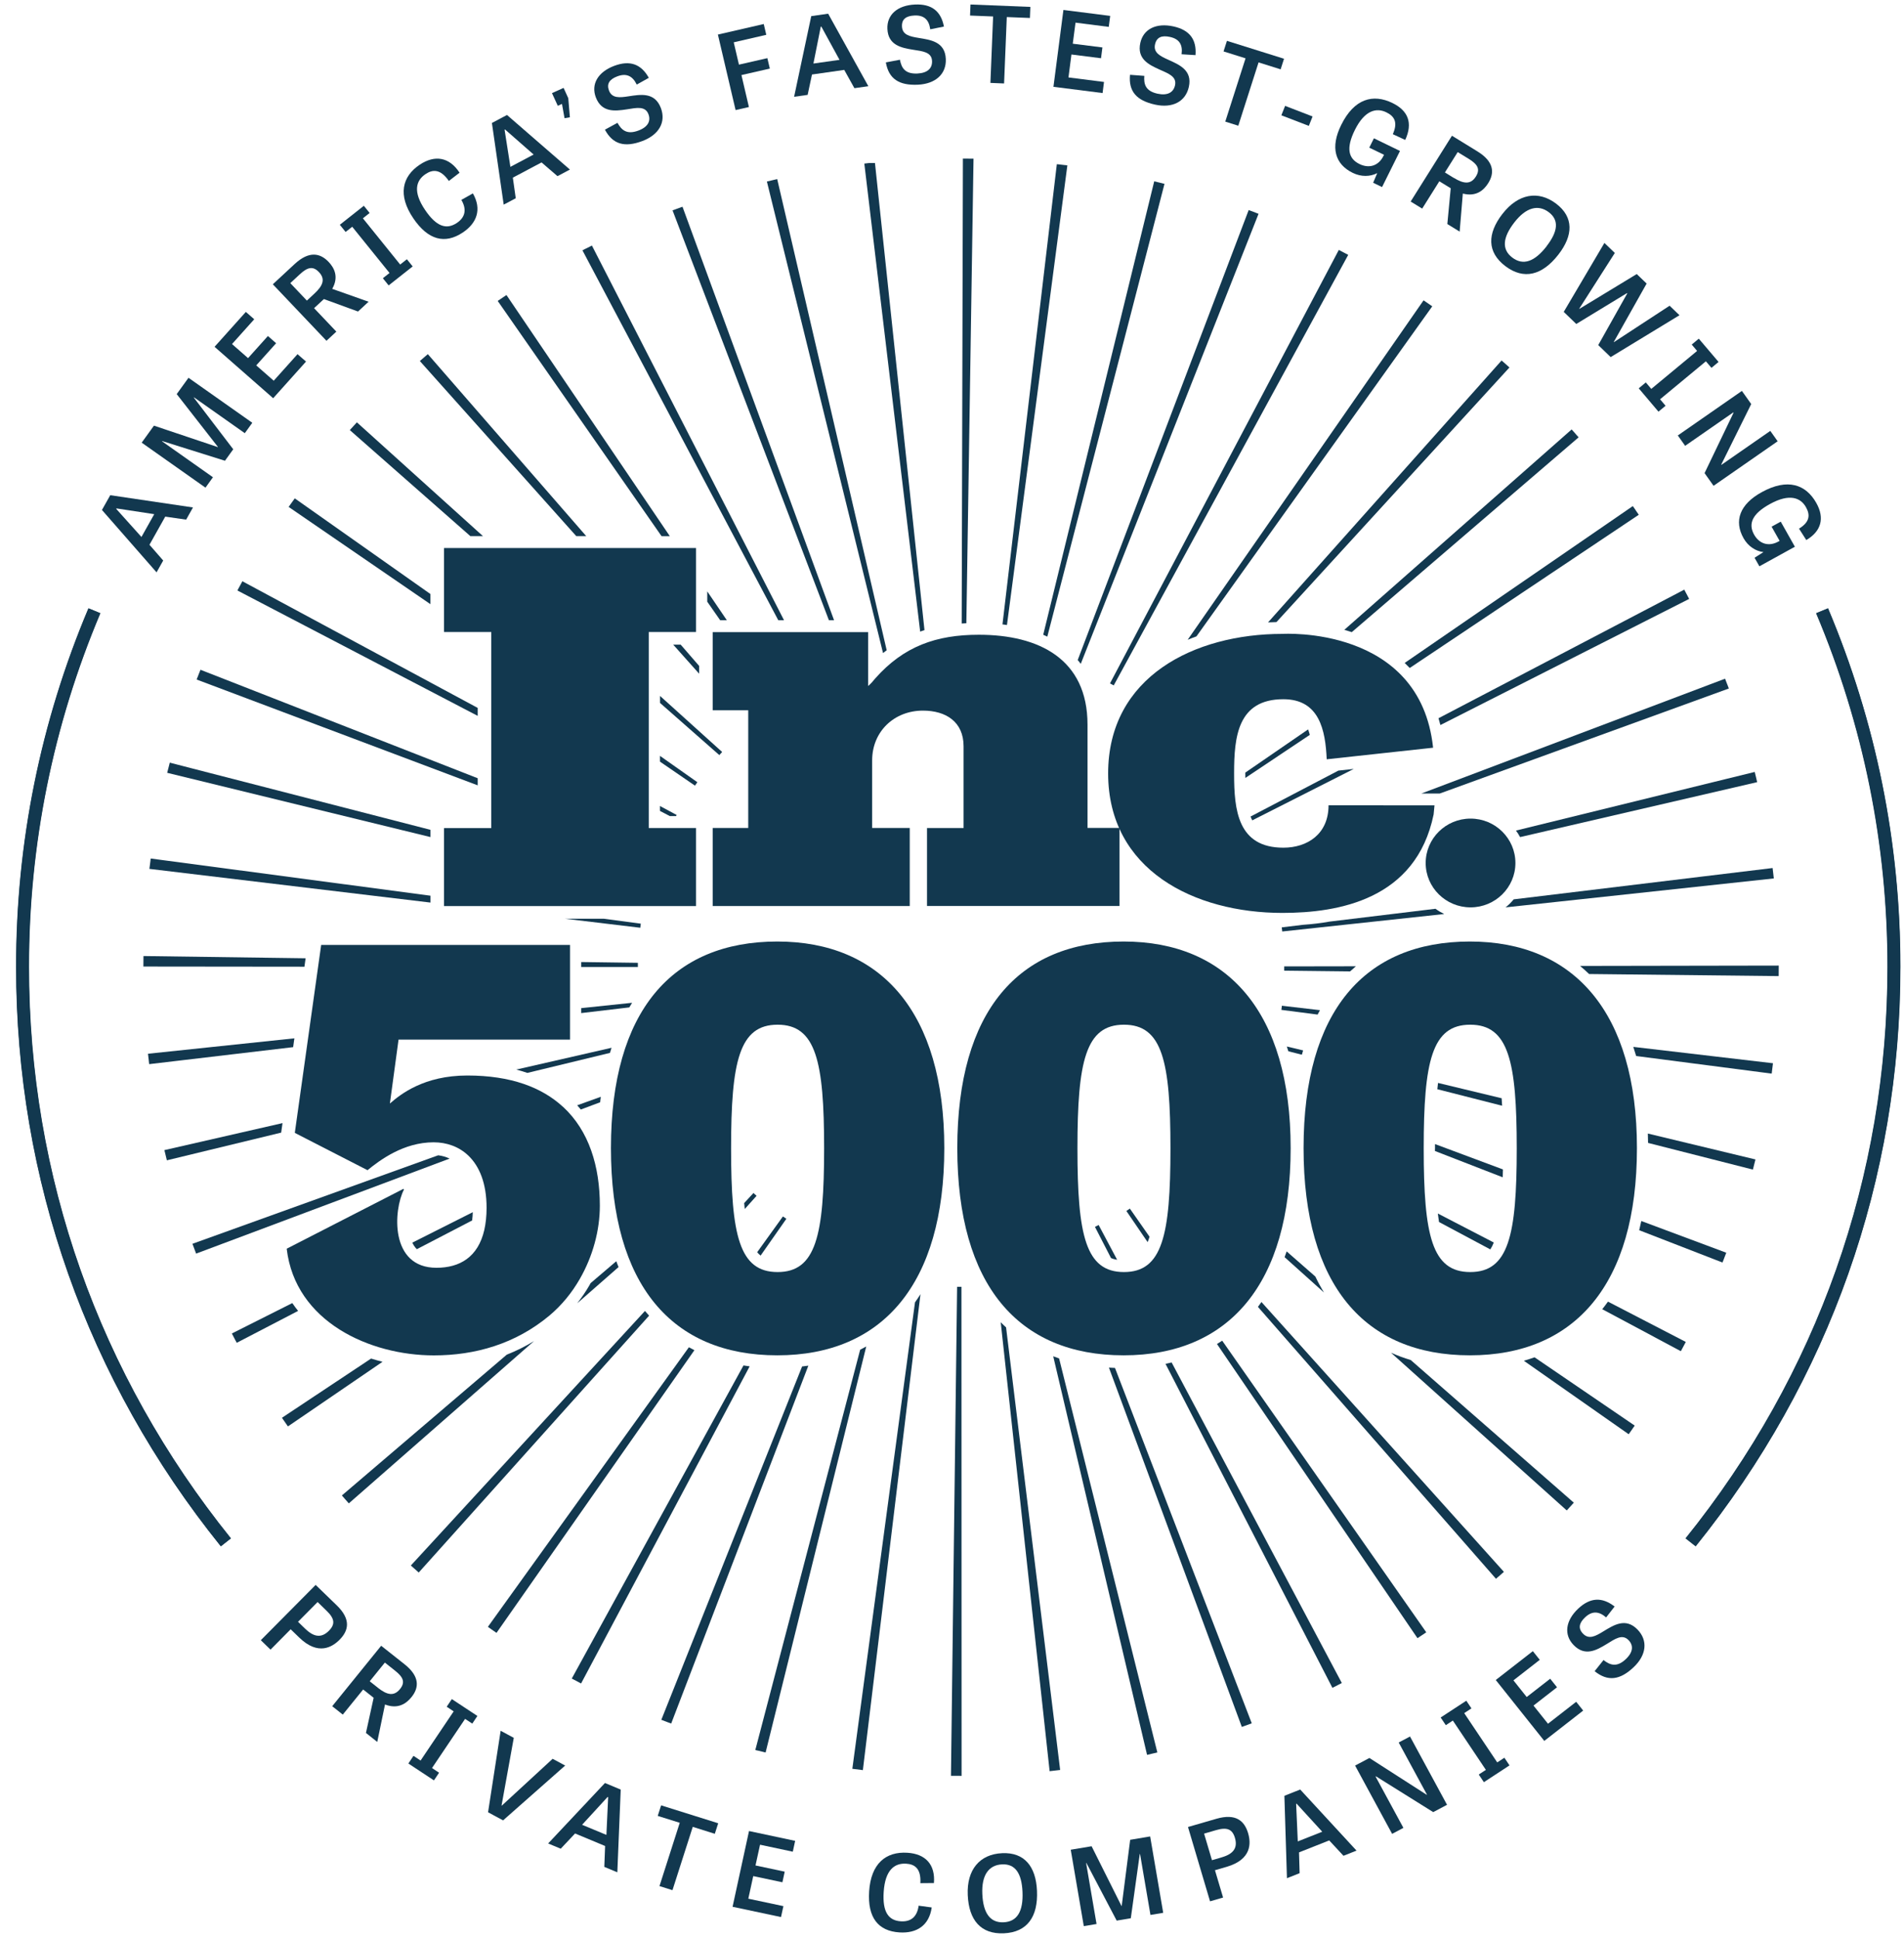 <svg width="110" height="112" viewBox="0 0 110 112" fill="none" xmlns="http://www.w3.org/2000/svg">
<g clip-path="url(#clip0_5874_1388)">
<path d="M6.367 28.598L11.149 29.306L10.754 30.01L9.547 29.836L8.635 31.461L9.429 32.371L9.045 33.054L5.89 29.451L6.37 28.598H6.367ZM6.729 29.361L6.714 29.388L8.172 31.011L8.911 29.694L6.729 29.361Z" fill="#12384F"/>
<path d="M12.99 26.607L9.372 25.472L9.362 25.487L12.303 27.562L11.871 28.163L8.186 25.564L8.894 24.582L12.582 25.82L12.59 25.81L10.209 22.76L10.89 21.818L14.576 24.416L14.143 25.017L11.207 22.947L11.197 22.962L13.475 25.946L12.995 26.612L12.99 26.607Z" fill="#12384F"/>
<path d="M15.95 19.825L14.804 21.102L15.814 21.987L17.189 20.454L17.68 20.881L15.782 22.998L12.396 20.029L14.203 18.013L14.688 18.438L13.404 19.87L14.331 20.682L15.478 19.405L15.953 19.822L15.95 19.825Z" fill="#12384F"/>
<path d="M18.713 17.273L18.663 17.318L18.145 17.797L19.432 19.152L18.861 19.681L15.762 16.418L17.021 15.25C17.858 14.475 18.499 14.614 18.985 15.126C19.306 15.464 19.59 15.986 19.193 16.682L21.295 17.425L20.684 17.991L18.713 17.271V17.273ZM18.17 16.95C18.668 16.488 18.804 16.11 18.424 15.712C18.075 15.345 17.755 15.437 17.315 15.847L16.772 16.351L17.73 17.36L18.17 16.95Z" fill="#12384F"/>
<path d="M23.122 15.275L23.507 14.972L23.841 15.387L22.453 16.483L22.119 16.068L22.504 15.765L20.349 13.096L19.967 13.396L19.633 12.981L21.02 11.885L21.355 12.3L20.965 12.608L23.12 15.278L23.122 15.275Z" fill="#12384F"/>
<path d="M26.654 11.544L27.32 11.169C27.845 12.084 27.556 12.884 26.732 13.431C25.703 14.114 24.733 13.868 23.878 12.608C22.968 11.266 23.23 10.19 24.253 9.509C25.133 8.925 25.965 9.077 26.551 9.974L25.932 10.451C25.434 9.73 24.979 9.792 24.59 10.051C24.032 10.421 23.838 11.065 24.562 12.131C25.208 13.083 25.786 13.279 26.392 12.877C26.877 12.553 26.978 12.099 26.654 11.544Z" fill="#12384F"/>
<path d="M29.291 6.641L32.926 9.793L32.207 10.173L31.287 9.38L29.628 10.26L29.797 11.45L29.1 11.818L28.419 7.101L29.289 6.641H29.291ZM29.178 7.476L29.151 7.491L29.487 9.636L30.83 8.925L29.176 7.476H29.178Z" fill="#12384F"/>
<path d="M31.891 5.377L32.56 5.076L32.831 5.67L32.924 6.774L32.615 6.826L32.467 6.001L32.225 6.11L31.889 5.377H31.891Z" fill="#12384F"/>
<path d="M36.785 4.882C36.539 4.375 36.18 4.216 35.667 4.408C35.217 4.577 35.033 4.835 35.184 5.233C35.36 5.687 35.803 5.64 36.305 5.563C36.997 5.459 37.821 5.302 38.178 6.232C38.49 7.047 38.075 7.782 37.112 8.145C36.092 8.528 35.405 8.342 34.948 7.489L35.674 7.094C35.913 7.526 36.225 7.787 36.881 7.541C37.442 7.333 37.61 6.982 37.462 6.595C37.276 6.11 36.778 6.224 36.207 6.316C35.533 6.418 34.764 6.51 34.425 5.628C34.128 4.852 34.558 4.149 35.491 3.801C36.396 3.463 37.042 3.702 37.484 4.495L36.783 4.887L36.785 4.882Z" fill="#12384F"/>
<path d="M44.476 3.96L42.835 4.335L43.267 6.181L42.498 6.358L41.475 1.996L44.124 1.387L44.27 2.011L42.39 2.444L42.691 3.733L44.333 3.358L44.474 3.957L44.476 3.96Z" fill="#12384F"/>
<path d="M47.844 0.789L50.167 4.979L49.362 5.093L48.774 4.037L46.911 4.303L46.66 5.479L45.878 5.59L46.868 0.931L47.844 0.791V0.789ZM47.449 1.534L47.419 1.539L46.994 3.669L48.502 3.456L47.452 1.537L47.449 1.534Z" fill="#12384F"/>
<path d="M53.742 1.688C53.666 1.132 53.375 0.868 52.827 0.896C52.347 0.918 52.09 1.107 52.11 1.532C52.133 2.019 52.57 2.108 53.073 2.19C53.765 2.305 54.597 2.407 54.642 3.401C54.682 4.27 54.056 4.842 53.028 4.892C51.937 4.941 51.346 4.554 51.178 3.604L51.992 3.45C52.083 3.935 52.296 4.278 52.998 4.246C53.596 4.218 53.865 3.937 53.847 3.522C53.822 3.005 53.315 2.961 52.744 2.871C52.073 2.762 51.311 2.613 51.268 1.671C51.23 0.843 51.859 0.307 52.857 0.262C53.825 0.217 54.363 0.645 54.534 1.534L53.744 1.693L53.742 1.688Z" fill="#12384F"/>
<path d="M57.375 0.951L56.043 0.898L56.068 0.26L59.527 0.399L59.502 1.038L58.165 0.985L58.009 4.82L57.219 4.788L57.375 0.953V0.951Z" fill="#12384F"/>
<path d="M63.612 3.364L61.9 3.147L61.729 4.472L63.782 4.733L63.7 5.374L60.861 5.014L61.437 0.575L64.139 0.918L64.056 1.552L62.136 1.308L61.977 2.524L63.69 2.74L63.609 3.364H63.612Z" fill="#12384F"/>
<path d="M68.263 3.134C68.339 2.575 68.128 2.249 67.59 2.133C67.12 2.031 66.823 2.145 66.73 2.562C66.624 3.04 67.022 3.238 67.487 3.447C68.123 3.736 68.899 4.049 68.683 5.02C68.492 5.873 67.735 6.263 66.73 6.042C65.664 5.808 65.194 5.281 65.284 4.32L66.111 4.382C66.071 4.871 66.187 5.259 66.873 5.411C67.456 5.537 67.793 5.336 67.884 4.931C67.997 4.424 67.517 4.252 66.989 4.016C66.368 3.738 65.674 3.398 65.88 2.475C66.061 1.665 66.81 1.312 67.786 1.524C68.731 1.73 69.138 2.282 69.068 3.184L68.263 3.134Z" fill="#12384F"/>
<path d="M71.957 3.368L70.688 2.97L70.884 2.359L74.182 3.393L73.986 4.004L72.711 3.604L71.54 7.26L70.788 7.024L71.96 3.368H71.957Z" fill="#12384F"/>
<path d="M74.028 6.659L74.245 6.115L75.831 6.726L75.615 7.27L74.028 6.659Z" fill="#12384F"/>
<path d="M79.376 7.987L80.882 8.718L79.846 10.803L79.331 10.555L79.567 9.998C79.153 10.212 78.64 10.219 78.157 9.986C77.121 9.484 76.845 8.507 77.488 7.21C78.24 5.694 79.323 5.405 80.442 5.947C81.347 6.387 81.639 7.093 81.184 8.082L80.467 7.749C80.774 7.061 80.558 6.71 80.088 6.484C79.522 6.211 78.846 6.357 78.275 7.505C77.752 8.562 77.898 9.163 78.547 9.476C79.072 9.732 79.638 9.605 79.932 8.994L79.96 8.939L79.107 8.527L79.374 7.99L79.376 7.987Z" fill="#12384F"/>
<path d="M83.816 10.874L83.758 10.839L83.155 10.469L82.164 12.047L81.498 11.639L83.884 7.839L85.349 8.739C86.322 9.335 86.352 9.984 85.978 10.58C85.731 10.973 85.294 11.381 84.512 11.179L84.329 13.376L83.617 12.939L83.813 10.871L83.816 10.874ZM83.992 10.272C84.573 10.63 84.975 10.66 85.266 10.195C85.535 9.765 85.362 9.487 84.849 9.171L84.216 8.784L83.477 9.959L83.989 10.275L83.992 10.272Z" fill="#12384F"/>
<path d="M86.805 12.349C87.705 11.189 88.871 10.98 89.904 11.763C90.922 12.536 90.9 13.587 90.033 14.703C89.1 15.903 88.034 16.177 86.966 15.367C85.91 14.564 85.912 13.498 86.805 12.347V12.349ZM89.351 14.218C90.007 13.371 90.083 12.715 89.482 12.258C88.866 11.79 88.16 11.977 87.489 12.844C86.82 13.706 86.742 14.4 87.368 14.874C87.999 15.354 88.657 15.116 89.354 14.221L89.351 14.218Z" fill="#12384F"/>
<path d="M92.333 19.933L94.012 16.945L93.995 16.928L91.066 18.71L90.342 18.012L92.692 14.03L93.293 14.609L91.234 17.832L91.242 17.84L94.56 15.827L95.131 16.376L93.23 19.754L93.238 19.761L96.458 17.656L97.029 18.205L93.054 20.623L92.335 19.93L92.333 19.933Z" fill="#12384F"/>
<path d="M95.908 23.06L96.225 23.433L95.815 23.774L94.674 22.427L95.084 22.086L95.4 22.459L98.047 20.267L97.736 19.899L98.145 19.559L99.287 20.903L98.877 21.244L98.555 20.866L95.908 23.058V23.06Z" fill="#12384F"/>
<path d="M98.478 27.323L100.152 23.836L100.137 23.817L97.356 25.747L96.932 25.149L100.635 22.576L101.173 23.334L99.441 26.831L99.451 26.846L102.276 24.885L102.701 25.484L98.998 28.056L98.478 27.323Z" fill="#12384F"/>
<path d="M102.879 30.126L103.696 31.575L101.645 32.705L101.366 32.211L101.881 31.885C101.419 31.828 100.991 31.545 100.73 31.082C100.169 30.086 100.503 29.127 101.781 28.423C103.274 27.601 104.33 27.973 104.935 29.049C105.431 29.929 105.212 30.687 104.355 31.189L103.935 30.531C104.566 30.143 104.586 29.735 104.335 29.288C104.028 28.744 103.387 28.483 102.256 29.107C101.217 29.678 100.991 30.257 101.343 30.881C101.63 31.388 102.165 31.602 102.761 31.266L102.814 31.236L102.351 30.416L102.879 30.126Z" fill="#12384F"/>
<path d="M15.626 95.266L15.068 94.724L18.236 91.531L19.455 92.711C20.292 93.522 20.141 94.17 19.619 94.697C19.209 95.11 18.389 95.641 17.286 94.57L16.793 94.093L15.629 95.269L15.626 95.266ZM17.643 94.071C18.148 94.56 18.585 94.6 19.003 94.178C19.375 93.802 19.337 93.477 18.869 93.025L18.349 92.52L17.218 93.661L17.64 94.071H17.643Z" fill="#12384F"/>
<path d="M21.587 98.049L21.534 98.007L20.981 97.57L19.804 99.021L19.193 98.536L22.021 95.045L23.369 96.111C24.264 96.819 24.214 97.468 23.771 98.014C23.477 98.377 22.994 98.728 22.243 98.437L21.795 100.599L21.142 100.08L21.587 98.049ZM21.833 97.473C22.368 97.895 22.763 97.975 23.11 97.545C23.429 97.15 23.291 96.851 22.818 96.479L22.235 96.016L21.36 97.097L21.833 97.47V97.473Z" fill="#12384F"/>
<path d="M24.957 102.106L25.367 102.377L25.07 102.82L23.592 101.845L23.888 101.403L24.298 101.674L26.211 98.833L25.807 98.567L26.103 98.125L27.581 99.099L27.285 99.541L26.87 99.268L24.957 102.109V102.106Z" fill="#12384F"/>
<path d="M31.93 101.575L32.652 101.963L29.065 105.129L28.197 104.662L28.924 99.955L29.683 100.362L28.977 104.269L28.992 104.276L31.928 101.573L31.93 101.575Z" fill="#12384F"/>
<path d="M35.861 103.351L35.665 108.128L34.913 107.815L34.959 106.609L33.224 105.886L32.395 106.766L31.668 106.463L34.951 102.971L35.861 103.351ZM35.132 103.789L35.105 103.776L33.629 105.384L35.034 105.968L35.135 103.786L35.132 103.789Z" fill="#12384F"/>
<path d="M39.269 105.268L37.999 104.871L38.195 104.262L41.493 105.296L41.297 105.904L40.023 105.504L38.851 109.16L38.1 108.924L39.271 105.268H39.269Z" fill="#12384F"/>
<path d="M45.204 108.705L43.517 108.347L43.233 109.652L45.26 110.082L45.121 110.713L42.323 110.119L43.273 105.745L45.938 106.312L45.803 106.938L43.91 106.535L43.648 107.733L45.335 108.091L45.202 108.705H45.204Z" fill="#12384F"/>
<path d="M53.069 110.056L53.828 110.158C53.682 111.199 52.961 111.662 51.97 111.6C50.734 111.523 50.115 110.745 50.213 109.231C50.316 107.618 51.186 106.922 52.418 106.999C53.476 107.064 54.042 107.685 53.956 108.749L53.172 108.756C53.222 107.887 52.823 107.661 52.355 107.631C51.684 107.588 51.136 107.984 51.053 109.266C50.98 110.409 51.319 110.914 52.046 110.958C52.629 110.996 52.989 110.692 53.072 110.056H53.069Z" fill="#12384F"/>
<path d="M55.91 109.442C55.845 107.98 56.599 107.081 57.899 107.024C59.181 106.966 59.847 107.787 59.91 109.193C59.978 110.704 59.339 111.591 57.997 111.651C56.667 111.711 55.975 110.893 55.91 109.444V109.442ZM59.073 109.253C59.025 108.187 58.655 107.635 57.896 107.67C57.119 107.705 56.702 108.296 56.752 109.385C56.8 110.468 57.192 111.05 57.979 111.015C58.773 110.98 59.123 110.379 59.073 109.253Z" fill="#12384F"/>
<path d="M64.515 110.92L62.765 107.59H62.748L63.351 111.114L62.614 111.236L61.86 106.825L63.065 106.623L64.792 110.073H64.804L65.294 106.251L66.448 106.057L67.202 110.468L66.466 110.59L65.865 107.076H65.847L65.33 110.781L64.515 110.918V110.92Z" fill="#12384F"/>
<path d="M70.66 109.586L69.908 109.804L68.634 105.512L70.273 105.038C71.397 104.712 71.894 105.157 72.106 105.865C72.271 106.422 72.339 107.386 70.854 107.816L70.192 108.008L70.662 109.586H70.66ZM70.587 107.262C71.268 107.066 71.515 106.708 71.346 106.139C71.198 105.637 70.889 105.51 70.263 105.691L69.564 105.895L70.019 107.429L70.587 107.264V107.262Z" fill="#12384F"/>
<path d="M75.116 103.347L78.371 106.876L77.617 107.174L76.793 106.287L75.048 106.978L75.083 108.178L74.351 108.469L74.203 103.71L75.118 103.347H75.116ZM74.909 104.165L74.882 104.175L74.977 106.344L76.39 105.785L74.909 104.165Z" fill="#12384F"/>
<path d="M82.798 104.65L79.495 102.587L79.472 102.6L81.079 105.562L80.427 105.908L78.288 101.964L79.115 101.526L82.421 103.649L82.439 103.641L80.807 100.632L81.461 100.286L83.6 104.23L82.801 104.653L82.798 104.65Z" fill="#12384F"/>
<path d="M86.501 101.78L86.913 101.512L87.209 101.954L85.729 102.923L85.432 102.481L85.844 102.213L83.936 99.365L83.529 99.631L83.232 99.188L84.713 98.219L85.01 98.661L84.592 98.935L86.501 101.783V101.78Z" fill="#12384F"/>
<path d="M89.952 97.444L88.595 98.5L89.432 99.548L91.061 98.281L91.466 98.788L89.218 100.54L86.415 97.023L88.557 95.356L88.957 95.858L87.436 97.043L88.202 98.005L89.56 96.949L89.952 97.441V97.444Z" fill="#12384F"/>
<path d="M92.793 93.41C92.365 93.037 91.973 93.03 91.576 93.403C91.229 93.731 91.159 94.041 91.458 94.35C91.8 94.702 92.187 94.486 92.622 94.22C93.22 93.857 93.914 93.395 94.608 94.113C95.216 94.745 95.123 95.582 94.379 96.285C93.59 97.031 92.886 97.123 92.127 96.514L92.64 95.87C93.029 96.176 93.419 96.298 93.927 95.818C94.359 95.411 94.377 95.023 94.088 94.722C93.726 94.347 93.313 94.645 92.821 94.948C92.24 95.301 91.569 95.684 90.91 95.001C90.332 94.402 90.45 93.589 91.171 92.908C91.87 92.247 92.562 92.22 93.281 92.779L92.79 93.41H92.793Z" fill="#12384F"/>
<path d="M97.966 89.303L97.378 88.84C105.008 79.359 109.042 67.947 109.042 55.832C109.042 48.766 107.655 41.897 104.92 35.416L105.614 35.13C108.386 41.703 109.794 48.669 109.794 55.832C109.794 68.116 105.704 79.69 97.966 89.303Z" fill="#12384F"/>
<path d="M12.755 89.303C5.017 79.69 0.927 68.116 0.927 55.832C0.927 48.667 2.332 41.701 5.107 35.13L5.801 35.416C3.066 41.897 1.678 48.766 1.678 55.832C1.678 67.947 5.711 79.362 13.343 88.84L12.755 89.303Z" fill="#12384F"/>
<path d="M97.96 89.295L97.392 88.848C105.024 79.367 109.059 67.947 109.059 55.832C109.059 48.764 107.671 41.895 104.936 35.411L105.605 35.135C108.377 41.706 109.783 48.669 109.783 55.832C109.783 68.114 105.695 79.685 97.96 89.295Z" fill="#12384F"/>
<path d="M12.766 89.296C5.028 79.685 0.94 68.114 0.94 55.832C0.94 48.67 2.346 41.706 5.119 35.135L5.787 35.411C3.052 41.895 1.664 48.767 1.664 55.832C1.664 67.95 5.699 79.367 13.332 88.848L12.763 89.296H12.766Z" fill="#12384F"/>
<path d="M81.894 94.606C81.952 94.566 82.01 94.529 82.068 94.489C82.068 94.489 82.068 94.489 82.07 94.489C82.078 94.484 82.083 94.481 82.09 94.477C82.098 94.472 82.108 94.467 82.115 94.459C82.198 94.404 82.279 94.347 82.362 94.293C82.374 94.285 82.387 94.275 82.4 94.268L70.609 77.425C70.511 77.493 70.411 77.555 70.308 77.617L81.892 94.608L81.894 94.606Z" fill="#12384F"/>
<path d="M86.782 63.856C86.775 63.707 86.765 63.563 86.755 63.426L83.079 62.541C83.064 62.658 83.052 62.777 83.039 62.904L86.782 63.858V63.856Z" fill="#12384F"/>
<path d="M86.428 91.175C86.446 91.16 86.466 91.143 86.484 91.128C86.484 91.128 86.489 91.123 86.491 91.121C86.496 91.116 86.504 91.111 86.509 91.106C86.514 91.101 86.519 91.098 86.522 91.093C86.526 91.091 86.529 91.086 86.534 91.083C86.539 91.078 86.547 91.073 86.552 91.068C86.552 91.068 86.557 91.066 86.559 91.064C86.567 91.056 86.574 91.051 86.582 91.044C86.582 91.044 86.582 91.044 86.584 91.041C86.642 90.991 86.7 90.942 86.755 90.892C86.76 90.887 86.765 90.885 86.77 90.88C86.773 90.877 86.775 90.875 86.778 90.872C86.785 90.865 86.793 90.86 86.8 90.852C86.828 90.827 86.856 90.802 86.886 90.778L72.878 75.193C72.811 75.287 72.743 75.382 72.675 75.474L86.428 91.178V91.175Z" fill="#12384F"/>
<path d="M90.517 87.231C90.652 87.082 90.791 86.93 90.924 86.781L81.504 78.545C81.107 78.426 80.727 78.284 80.36 78.12L90.517 87.231Z" fill="#12384F"/>
<path d="M76.978 97.475C76.978 97.475 76.983 97.472 76.986 97.47C76.993 97.465 77.001 97.462 77.011 97.457C77.011 97.457 77.012 97.457 77.013 97.457C77.114 97.405 77.215 97.355 77.315 97.303C77.32 97.303 77.325 97.298 77.328 97.296C77.333 97.293 77.338 97.291 77.343 97.288C77.403 97.258 77.461 97.226 77.521 97.196L67.689 78.684C67.571 78.711 67.453 78.739 67.335 78.763L76.978 97.475Z" fill="#12384F"/>
<path d="M81.441 38.579L94.677 29.729C94.677 29.729 94.662 29.709 94.657 29.699C94.612 29.632 94.564 29.565 94.519 29.498C94.519 29.498 94.516 29.493 94.514 29.491C94.509 29.486 94.506 29.478 94.501 29.471C94.496 29.463 94.491 29.456 94.486 29.448C94.486 29.448 94.486 29.448 94.484 29.443C94.433 29.371 94.383 29.299 94.333 29.227L81.152 38.286C81.25 38.378 81.348 38.475 81.441 38.574V38.579Z" fill="#12384F"/>
<path d="M41.721 43.428L38.131 40.19V40.595L41.557 43.607C41.613 43.548 41.665 43.488 41.721 43.428Z" fill="#12384F"/>
<path d="M82.902 66.345C82.902 66.39 82.902 66.43 82.902 66.472L86.817 67.991C86.822 67.844 86.824 67.692 86.829 67.536L82.905 66.072C82.905 66.164 82.905 66.251 82.905 66.345H82.902Z" fill="#12384F"/>
<path d="M94.094 82.829C94.164 82.729 94.234 82.63 94.305 82.53C94.305 82.53 94.305 82.53 94.305 82.528C94.31 82.52 94.315 82.513 94.32 82.505C94.32 82.503 94.325 82.498 94.328 82.495C94.332 82.488 94.338 82.481 94.343 82.473C94.343 82.473 94.345 82.468 94.348 82.466C94.378 82.421 94.41 82.376 94.443 82.331L88.656 78.387C88.453 78.46 88.246 78.524 88.035 78.584L94.094 82.829Z" fill="#12384F"/>
<path d="M101.27 67.546C101.32 67.35 101.37 67.156 101.418 66.96L95.201 65.464C95.209 65.643 95.211 65.824 95.214 66.005L101.27 67.546Z" fill="#12384F"/>
<path d="M55.295 74.315L54.94 102.555C55.144 102.557 55.35 102.56 55.554 102.557L55.546 74.315C55.463 74.315 55.38 74.315 55.297 74.315H55.295Z" fill="#12384F"/>
<path d="M41.607 35.82H41.992L40.86 34.153V34.749L41.607 35.82Z" fill="#12384F"/>
<path d="M102.355 62.003C102.36 61.973 102.362 61.943 102.367 61.913C102.39 61.744 102.41 61.573 102.43 61.404L94.36 60.459C94.418 60.631 94.474 60.807 94.526 60.986L102.355 62.003Z" fill="#12384F"/>
<path d="M24.868 51.728L8.706 49.581C8.701 49.61 8.699 49.643 8.694 49.672C8.694 49.677 8.694 49.68 8.694 49.685C8.694 49.69 8.694 49.692 8.694 49.697C8.671 49.859 8.651 50.018 8.631 50.179L24.871 52.125V51.725L24.868 51.728Z" fill="#12384F"/>
<path d="M38.204 99.32C38.32 99.365 38.435 99.409 38.553 99.454C38.559 99.454 38.561 99.457 38.566 99.459C38.569 99.459 38.571 99.459 38.576 99.462C38.644 99.487 38.709 99.511 38.777 99.536L46.701 78.869C46.581 78.887 46.46 78.902 46.339 78.916L38.207 99.32H38.204Z" fill="#12384F"/>
<path d="M99.511 72.916C99.534 72.861 99.554 72.806 99.577 72.752C99.577 72.752 99.582 72.737 99.587 72.727C99.587 72.719 99.592 72.714 99.594 72.707C99.594 72.704 99.594 72.7 99.597 72.697C99.637 72.595 99.675 72.493 99.715 72.391C99.72 72.376 99.725 72.362 99.733 72.347L94.823 70.515C94.785 70.694 94.745 70.87 94.702 71.047L99.514 72.913L99.511 72.916Z" fill="#12384F"/>
<path d="M75.213 60.912C75.235 60.827 75.26 60.745 75.285 60.663L74.343 60.437C74.373 60.529 74.406 60.621 74.433 60.713L75.213 60.912Z" fill="#12384F"/>
<path d="M71.745 99.732C71.805 99.71 71.866 99.69 71.923 99.668C71.933 99.663 71.944 99.66 71.956 99.655H71.961C71.971 99.653 71.981 99.648 71.989 99.645C71.991 99.645 71.994 99.645 71.996 99.643C72.104 99.603 72.21 99.563 72.318 99.523L64.417 79.001C64.299 78.998 64.183 78.991 64.067 78.983L71.745 99.735V99.732Z" fill="#12384F"/>
<path d="M97.108 78.034C97.206 77.857 97.301 77.678 97.394 77.499L92.897 75.171C92.791 75.32 92.68 75.466 92.567 75.608L97.108 78.034Z" fill="#12384F"/>
<path d="M16.289 81.876C16.317 81.919 16.344 81.958 16.372 82.001C16.372 82.001 16.375 82.006 16.377 82.008C16.382 82.013 16.385 82.02 16.39 82.025C16.47 82.142 16.553 82.262 16.634 82.378L22.099 78.646C21.878 78.588 21.656 78.526 21.438 78.459L16.289 81.879V81.876Z" fill="#12384F"/>
<path d="M11.118 71.832C11.183 72.008 11.248 72.185 11.316 72.359C11.319 72.366 11.321 72.371 11.324 72.379C11.324 72.379 11.324 72.381 11.324 72.383C11.324 72.388 11.326 72.394 11.329 72.398L25.975 66.911C25.774 66.814 25.553 66.749 25.316 66.72L11.115 71.832H11.118Z" fill="#12384F"/>
<path d="M13.396 77.012C13.463 77.146 13.534 77.278 13.602 77.409C13.602 77.414 13.607 77.417 13.609 77.422C13.609 77.427 13.614 77.429 13.617 77.434C13.637 77.472 13.657 77.511 13.677 77.549L17.222 75.707C17.104 75.56 16.993 75.411 16.887 75.255L13.398 77.009L13.396 77.012Z" fill="#12384F"/>
<path d="M9.497 66.421C9.497 66.421 9.5 66.434 9.502 66.439C9.545 66.62 9.588 66.799 9.633 66.98C9.633 66.98 9.633 66.98 9.633 66.983C9.633 66.993 9.638 67.003 9.64 67.01L16.244 65.41L16.322 64.861L9.497 66.421Z" fill="#12384F"/>
<path d="M8.55 60.855C8.562 60.979 8.577 61.103 8.593 61.227C8.593 61.227 8.593 61.233 8.593 61.235C8.593 61.242 8.593 61.25 8.595 61.257C8.595 61.265 8.595 61.272 8.598 61.28C8.598 61.28 8.598 61.282 8.598 61.285C8.605 61.342 8.61 61.399 8.618 61.456L16.936 60.474L17.007 59.965L8.55 60.855Z" fill="#12384F"/>
<path d="M19.753 86.365C19.781 86.397 19.809 86.429 19.837 86.462C19.839 86.464 19.841 86.467 19.844 86.472C19.849 86.477 19.854 86.484 19.859 86.487C19.864 86.491 19.869 86.496 19.872 86.501C19.874 86.504 19.877 86.509 19.879 86.511C19.884 86.519 19.889 86.524 19.897 86.531C19.899 86.534 19.902 86.539 19.904 86.541C19.909 86.546 19.912 86.551 19.917 86.556C19.922 86.561 19.924 86.566 19.93 86.571C19.93 86.573 19.934 86.576 19.937 86.578C20.01 86.66 20.083 86.742 20.153 86.822L30.852 77.45C30.352 77.756 29.829 78.017 29.281 78.231L19.751 86.365H19.753Z" fill="#12384F"/>
<path d="M28.185 93.95C28.215 93.97 28.242 93.99 28.273 94.012L28.28 94.017C28.283 94.017 28.288 94.022 28.29 94.025C28.323 94.047 28.355 94.069 28.388 94.094C28.393 94.097 28.396 94.099 28.401 94.104C28.401 94.104 28.406 94.107 28.408 94.109C28.501 94.174 28.592 94.236 28.685 94.3L40.118 77.975C40.01 77.921 39.904 77.863 39.799 77.806L28.185 93.955V93.95Z" fill="#12384F"/>
<path d="M33.03 96.937C33.209 97.034 33.39 97.128 33.571 97.223L43.31 78.909C43.189 78.894 43.071 78.874 42.953 78.857L33.033 96.939L33.03 96.937Z" fill="#12384F"/>
<path d="M23.737 90.41C23.782 90.449 23.825 90.489 23.87 90.529C23.938 90.588 24.006 90.648 24.071 90.708C24.111 90.743 24.152 90.78 24.192 90.815L37.501 75.981C37.42 75.891 37.34 75.802 37.262 75.71L23.734 90.412L23.737 90.41Z" fill="#12384F"/>
<path d="M43.638 101.066C43.673 101.076 43.711 101.083 43.746 101.093C43.746 101.093 43.748 101.093 43.751 101.093C43.758 101.093 43.766 101.098 43.773 101.098C43.781 101.098 43.788 101.1 43.796 101.103C43.796 101.103 43.799 101.103 43.801 101.103C43.942 101.138 44.088 101.175 44.231 101.21L50.046 77.762C49.93 77.826 49.812 77.889 49.694 77.948L43.638 101.061V101.066Z" fill="#12384F"/>
<path d="M49.242 102.15C49.443 102.177 49.647 102.202 49.851 102.227L53.179 74.74C53.078 74.902 52.973 75.058 52.862 75.213L49.242 102.152V102.15Z" fill="#12384F"/>
<path d="M60.64 102.288C60.844 102.266 61.045 102.243 61.248 102.218L58.124 76.658C58.018 76.561 57.915 76.464 57.815 76.362L60.64 102.286V102.288Z" fill="#12384F"/>
<path d="M40.29 45.175L38.128 43.652V43.985L40.149 45.371C40.194 45.307 40.242 45.24 40.29 45.175Z" fill="#12384F"/>
<path d="M66.27 101.346C66.376 101.321 66.481 101.296 66.587 101.271C66.589 101.271 66.594 101.271 66.597 101.269C66.602 101.269 66.609 101.266 66.615 101.264C66.622 101.264 66.63 101.262 66.637 101.259C66.642 101.259 66.642 101.259 66.647 101.257C66.657 101.257 66.665 101.252 66.675 101.249C66.677 101.249 66.68 101.249 66.683 101.249C66.69 101.249 66.7 101.244 66.708 101.244C66.713 101.244 66.718 101.242 66.723 101.242C66.728 101.242 66.733 101.239 66.738 101.237C66.778 101.227 66.821 101.217 66.864 101.207L61.187 78.45C61.071 78.41 60.958 78.37 60.848 78.328L66.27 101.348V101.346Z" fill="#12384F"/>
<path d="M83.136 70.572L86.1 72.155C86.173 72.043 86.241 71.911 86.301 71.757L83.068 70.082C83.088 70.254 83.111 70.418 83.136 70.569V70.572Z" fill="#12384F"/>
<path d="M40.391 38.907V38.457L39.325 37.229H38.893L40.391 38.907Z" fill="#12384F"/>
<path d="M38.128 46.547V46.833L38.701 47.131H39.058C39.071 47.108 39.081 47.089 39.093 47.066L38.128 46.547Z" fill="#12384F"/>
<path d="M36.852 55.85C36.852 55.768 36.852 55.686 36.852 55.604L33.579 55.559V55.847H36.85L36.852 55.85Z" fill="#12384F"/>
<path d="M8.289 55.213C8.287 55.414 8.284 55.618 8.284 55.819L17.588 55.829L17.656 55.342L8.287 55.213H8.289Z" fill="#12384F"/>
<path d="M33.556 64.076L34.672 63.658C34.685 63.554 34.695 63.447 34.71 63.342L33.348 63.832C33.418 63.911 33.488 63.991 33.556 64.076Z" fill="#12384F"/>
<path d="M44.901 10.344C44.901 10.344 44.879 10.349 44.866 10.351C44.861 10.351 44.854 10.354 44.849 10.356C44.844 10.356 44.841 10.356 44.836 10.359C44.791 10.369 44.743 10.381 44.695 10.391C44.685 10.391 44.675 10.396 44.665 10.398C44.66 10.398 44.658 10.398 44.653 10.401C44.648 10.401 44.64 10.403 44.635 10.406C44.524 10.431 44.416 10.458 44.306 10.483L51.015 37.713L51.227 37.554L44.901 10.341V10.344Z" fill="#12384F"/>
<path d="M74.333 72.273C74.295 72.385 74.255 72.494 74.215 72.603L76.49 74.644C76.311 74.351 76.145 74.045 75.992 73.722L74.333 72.27V72.273Z" fill="#12384F"/>
<path d="M50.539 9.416H50.531C50.524 9.416 50.516 9.416 50.509 9.416C50.504 9.416 50.499 9.416 50.494 9.416C50.486 9.416 50.479 9.416 50.474 9.416C50.468 9.416 50.464 9.416 50.456 9.416C50.448 9.416 50.441 9.416 50.436 9.416C50.431 9.416 50.426 9.416 50.418 9.416C50.411 9.416 50.406 9.416 50.398 9.416C50.393 9.416 50.386 9.416 50.38 9.416C50.373 9.416 50.365 9.416 50.36 9.416C50.355 9.416 50.348 9.416 50.345 9.416C50.338 9.416 50.33 9.416 50.325 9.416C50.32 9.416 50.313 9.416 50.308 9.416C50.3 9.416 50.295 9.416 50.288 9.416C50.282 9.416 50.275 9.416 50.27 9.416C50.265 9.416 50.257 9.416 50.252 9.416C50.245 9.416 50.24 9.416 50.232 9.416C50.227 9.416 50.222 9.416 50.22 9.416C50.21 9.416 50.202 9.416 50.192 9.418C50.192 9.418 50.19 9.418 50.187 9.418C50.104 9.428 50.019 9.438 49.935 9.448L53.161 36.475C53.244 36.445 53.327 36.417 53.41 36.39L50.546 9.383L50.539 9.416Z" fill="#12384F"/>
<path d="M39.428 11.94C39.237 12.009 39.043 12.079 38.855 12.149L47.889 35.82H48.186L39.43 11.94H39.428Z" fill="#12384F"/>
<path d="M34.188 14.185C34.1 14.23 34.015 14.272 33.929 14.317C33.919 14.322 33.912 14.326 33.902 14.332C33.902 14.332 33.897 14.332 33.894 14.334C33.887 14.339 33.877 14.344 33.869 14.346C33.869 14.346 33.864 14.346 33.864 14.349C33.856 14.354 33.846 14.359 33.839 14.361C33.839 14.361 33.834 14.361 33.831 14.364C33.824 14.369 33.814 14.374 33.806 14.376C33.806 14.376 33.801 14.376 33.801 14.379C33.794 14.384 33.784 14.389 33.776 14.391C33.774 14.391 33.771 14.394 33.766 14.396C33.758 14.399 33.751 14.403 33.743 14.409C33.738 14.409 33.736 14.414 33.731 14.416C33.726 14.418 33.718 14.423 33.713 14.426C33.703 14.431 33.696 14.436 33.686 14.441C33.686 14.441 33.686 14.441 33.683 14.441C33.673 14.446 33.66 14.453 33.65 14.458L44.963 35.819H45.295L34.196 14.18L34.188 14.185Z" fill="#12384F"/>
<path d="M56.241 9.164C56.208 9.164 56.178 9.164 56.148 9.164C56.14 9.164 56.133 9.164 56.128 9.164C55.962 9.164 55.796 9.162 55.63 9.159L55.56 36.01C55.648 36.002 55.738 35.997 55.829 35.992L56.243 9.164H56.241Z" fill="#12384F"/>
<path d="M63.472 70.745C63.402 70.782 63.329 70.819 63.259 70.854L64.186 72.653C64.297 72.703 64.415 72.736 64.541 72.755L63.472 70.745Z" fill="#12384F"/>
<path d="M29.261 17.038C29.221 17.065 29.18 17.093 29.138 17.12C29.135 17.12 29.13 17.125 29.128 17.127C29.122 17.13 29.117 17.135 29.112 17.137C28.999 17.212 28.886 17.289 28.773 17.366C28.768 17.369 28.763 17.373 28.758 17.376C28.758 17.376 28.758 17.376 28.753 17.378L38.22 30.965H38.698L29.261 17.04V17.038Z" fill="#12384F"/>
<path d="M67.276 10.618C67.077 10.568 66.881 10.518 66.683 10.471L60.27 36.658C60.35 36.693 60.428 36.727 60.506 36.767L67.276 10.618Z" fill="#12384F"/>
<path d="M61.667 9.552C61.617 9.544 61.569 9.539 61.519 9.532C61.519 9.532 61.516 9.532 61.513 9.532C61.508 9.532 61.503 9.532 61.496 9.532C61.378 9.517 61.262 9.502 61.144 9.49C61.141 9.49 61.139 9.49 61.136 9.49C61.134 9.49 61.129 9.49 61.126 9.49C61.104 9.487 61.078 9.485 61.056 9.482L57.916 36.059C58.004 36.069 58.09 36.084 58.175 36.096L61.664 9.557L61.667 9.552Z" fill="#12384F"/>
<path d="M74.193 55.811C74.193 55.893 74.193 55.975 74.193 56.057L77.999 56.1C78.108 55.998 78.221 55.901 78.334 55.804L74.193 55.811Z" fill="#12384F"/>
<path d="M36.991 53.581C37.001 53.502 37.011 53.422 37.021 53.343L34.879 53.057H32.629L36.991 53.579V53.581Z" fill="#12384F"/>
<path d="M65.074 69.935L66.303 71.736C66.341 71.639 66.379 71.535 66.412 71.423L65.275 69.798C65.21 69.843 65.142 69.89 65.074 69.935Z" fill="#12384F"/>
<path d="M102.763 55.764L91.284 55.784C91.465 55.933 91.639 56.087 91.807 56.251L102.76 56.371C102.76 56.202 102.763 56.03 102.763 55.861V55.836C102.763 55.814 102.763 55.789 102.763 55.767V55.764Z" fill="#12384F"/>
<path d="M24.716 20.455C24.688 20.48 24.658 20.505 24.63 20.527C24.63 20.527 24.63 20.527 24.628 20.53C24.623 20.535 24.618 20.537 24.613 20.542C24.495 20.644 24.374 20.748 24.256 20.85L33.291 30.96H33.867L24.718 20.453L24.716 20.455Z" fill="#12384F"/>
<path d="M64.343 39.584L77.891 14.719C77.891 14.719 77.891 14.719 77.886 14.716C77.798 14.669 77.71 14.625 77.622 14.577C77.622 14.577 77.619 14.577 77.617 14.577C77.609 14.572 77.599 14.567 77.591 14.562C77.587 14.562 77.584 14.557 77.579 14.555C77.574 14.553 77.566 14.547 77.561 14.545C77.556 14.543 77.549 14.538 77.544 14.535C77.539 14.533 77.534 14.53 77.529 14.528C77.521 14.525 77.516 14.52 77.508 14.518C77.504 14.518 77.501 14.513 77.496 14.51C77.488 14.508 77.483 14.503 77.476 14.5C77.471 14.498 77.463 14.493 77.458 14.49C77.456 14.49 77.451 14.485 77.446 14.485C77.413 14.468 77.38 14.451 77.348 14.433L64.127 39.469C64.197 39.507 64.268 39.544 64.341 39.581L64.343 39.584Z" fill="#12384F"/>
<path d="M17.029 28.781C16.938 28.905 16.848 29.032 16.76 29.156C16.732 29.196 16.704 29.236 16.677 29.276L24.867 34.892V34.306L17.029 28.781Z" fill="#12384F"/>
<path d="M11.583 38.68C11.57 38.714 11.555 38.747 11.542 38.782C11.542 38.784 11.54 38.789 11.537 38.791C11.535 38.799 11.532 38.804 11.53 38.811C11.527 38.819 11.522 38.829 11.52 38.836C11.467 38.973 11.414 39.107 11.361 39.244L27.599 45.355V44.945L11.583 38.68Z" fill="#12384F"/>
<path d="M20.62 24.389C20.554 24.461 20.486 24.533 20.421 24.605C20.421 24.605 20.421 24.605 20.421 24.607C20.414 24.615 20.409 24.62 20.401 24.627C20.401 24.627 20.396 24.632 20.396 24.635C20.391 24.64 20.386 24.647 20.381 24.652C20.378 24.654 20.373 24.659 20.371 24.662C20.366 24.667 20.361 24.672 20.356 24.679C20.353 24.682 20.348 24.687 20.346 24.689C20.341 24.694 20.336 24.699 20.331 24.707C20.328 24.709 20.326 24.714 20.321 24.717C20.316 24.722 20.308 24.729 20.303 24.734C20.303 24.734 20.298 24.739 20.298 24.741C20.29 24.749 20.285 24.754 20.278 24.761C20.278 24.761 20.278 24.761 20.278 24.764C20.255 24.789 20.233 24.814 20.21 24.838L27.174 30.962H27.902L20.617 24.389H20.62Z" fill="#12384F"/>
<path d="M74.059 58.083C74.049 58.163 74.039 58.242 74.029 58.322L76.123 58.593C76.169 58.508 76.211 58.421 76.259 58.339L74.062 58.083H74.059Z" fill="#12384F"/>
<path d="M14.004 33.566C13.906 33.743 13.81 33.922 13.715 34.101L27.599 41.343V40.883L14.004 33.569V33.566Z" fill="#12384F"/>
<path d="M9.809 44.045C9.781 44.149 9.754 44.254 9.729 44.358C9.706 44.45 9.683 44.539 9.658 44.631L24.87 48.342V47.924L9.809 44.045Z" fill="#12384F"/>
<path d="M76.811 53.224C76.323 53.311 75.808 53.373 75.27 53.41L74.051 53.557C74.061 53.636 74.071 53.716 74.078 53.795L83.435 52.786C83.259 52.699 83.091 52.6 82.932 52.483L76.808 53.224H76.811Z" fill="#12384F"/>
<path d="M24.081 72.143L27.276 70.483C27.296 70.331 27.309 70.172 27.314 70.006L23.819 71.765C23.845 71.82 23.875 71.874 23.907 71.924C23.958 72.006 24.018 72.078 24.081 72.143Z" fill="#12384F"/>
<path d="M86.976 52.403L102.479 50.731C102.474 50.689 102.469 50.644 102.464 50.602C102.446 50.445 102.426 50.286 102.409 50.13L87.451 51.939C87.31 52.11 87.152 52.267 86.978 52.406L86.976 52.403Z" fill="#12384F"/>
<path d="M45.232 70.251L43.744 72.318C43.807 72.393 43.872 72.457 43.943 72.512L45.431 70.387C45.366 70.342 45.298 70.295 45.232 70.251Z" fill="#12384F"/>
<path d="M43.71 69.06C43.649 69.007 43.589 68.953 43.529 68.898L42.993 69.48C43.003 69.599 43.013 69.713 43.026 69.823L43.71 69.06Z" fill="#12384F"/>
<path d="M30.464 61.963L35.241 60.805C35.271 60.708 35.298 60.608 35.329 60.511L29.828 61.769C30.044 61.826 30.256 61.891 30.462 61.96L30.464 61.963Z" fill="#12384F"/>
<path d="M36.357 58.179C36.41 58.089 36.465 58 36.518 57.913L33.579 58.221V58.507L36.355 58.179H36.357Z" fill="#12384F"/>
<path d="M75.571 42.126L71.946 44.618C71.946 44.636 71.946 44.651 71.946 44.666C71.946 44.755 71.946 44.84 71.949 44.927L75.672 42.439C75.642 42.325 75.609 42.223 75.574 42.126H75.571Z" fill="#12384F"/>
<path d="M72.249 47.156C72.279 47.235 72.312 47.307 72.347 47.377L78.21 44.407L77.32 44.504L72.249 47.156Z" fill="#12384F"/>
<path d="M34.119 74.107C34.094 74.151 34.071 74.196 34.046 74.238C33.835 74.606 33.596 74.947 33.345 75.27L35.736 73.175C35.688 73.065 35.648 72.951 35.605 72.837L34.119 74.104V74.107Z" fill="#12384F"/>
<path d="M91.201 25.254C91.188 25.239 91.173 25.221 91.161 25.209C91.161 25.206 91.156 25.204 91.153 25.201C91.151 25.199 91.148 25.194 91.146 25.192C91.138 25.184 91.133 25.177 91.126 25.169C91.118 25.159 91.11 25.152 91.1 25.142C91.1 25.142 91.083 25.122 91.075 25.114C91.075 25.114 91.06 25.097 91.053 25.09C91.05 25.087 91.05 25.087 91.048 25.082C91.043 25.077 91.037 25.072 91.032 25.065C91.028 25.06 91.022 25.055 91.02 25.05C91.02 25.05 91.015 25.045 91.015 25.042C90.942 24.96 90.872 24.881 90.799 24.801L77.666 36.373C77.812 36.415 77.955 36.459 78.096 36.507L91.203 25.256L91.201 25.254Z" fill="#12384F"/>
<path d="M87.204 21.221C87.164 21.184 87.124 21.149 87.084 21.112C87.076 21.104 87.071 21.099 87.064 21.094C86.963 21.005 86.86 20.915 86.76 20.826C86.76 20.826 86.752 20.821 86.752 20.818L73.26 35.943C73.423 35.936 73.584 35.931 73.745 35.926L87.207 21.221H87.204Z" fill="#12384F"/>
<path d="M82.746 17.69C82.58 17.573 82.412 17.459 82.243 17.345L68.615 36.948C68.784 36.878 68.952 36.814 69.123 36.752L82.746 17.69Z" fill="#12384F"/>
<path d="M97.588 34.588C97.52 34.456 97.449 34.324 97.379 34.193C97.374 34.183 97.371 34.175 97.366 34.168C97.346 34.13 97.326 34.091 97.306 34.053L83.107 41.479C83.145 41.608 83.183 41.738 83.216 41.872L97.588 34.588Z" fill="#12384F"/>
<path d="M72.71 12.348C72.658 12.328 72.605 12.305 72.55 12.286C72.545 12.286 72.537 12.28 72.532 12.278C72.449 12.246 72.366 12.213 72.283 12.184C72.283 12.184 72.268 12.179 72.26 12.176C72.22 12.161 72.18 12.146 72.14 12.131L62.263 38.117C62.323 38.189 62.383 38.263 62.439 38.338L72.71 12.348Z" fill="#12384F"/>
<path d="M99.879 39.76C99.854 39.691 99.827 39.621 99.802 39.554C99.802 39.549 99.799 39.547 99.797 39.542L99.792 39.532C99.749 39.42 99.706 39.308 99.663 39.196L82.116 45.827H83.18L99.879 39.763V39.76Z" fill="#12384F"/>
<path d="M101.517 45.167C101.502 45.108 101.489 45.048 101.474 44.991V44.986C101.474 44.986 101.474 44.986 101.474 44.983C101.441 44.849 101.409 44.715 101.376 44.581L87.582 47.966C87.67 48.088 87.751 48.212 87.821 48.343L101.519 45.17L101.517 45.167Z" fill="#12384F"/>
<path d="M44.907 54.374C38.831 54.374 35.296 58.386 35.296 66.306C35.296 74.226 38.831 78.272 44.907 78.272C50.983 78.272 54.555 74.157 54.555 66.306C54.555 58.455 50.907 54.374 44.907 54.374ZM44.924 73.463C42.709 73.463 42.237 71.353 42.237 66.321C42.237 61.288 42.709 59.178 44.924 59.178C47.139 59.178 47.612 61.288 47.612 66.321C47.612 71.353 47.139 73.463 44.924 73.463Z" fill="#12384F"/>
<path d="M64.916 54.374C58.84 54.374 55.306 58.386 55.306 66.306C55.306 74.226 58.84 78.272 64.916 78.272C70.993 78.272 74.565 74.157 74.565 66.306C74.565 58.455 70.917 54.374 64.916 54.374ZM64.934 73.463C62.719 73.463 62.247 71.353 62.247 66.321C62.247 61.288 62.719 59.178 64.934 59.178C67.149 59.178 67.621 61.288 67.621 66.321C67.621 71.353 67.149 73.463 64.934 73.463Z" fill="#12384F"/>
<path d="M84.922 54.374C78.846 54.374 75.311 58.386 75.311 66.306C75.311 74.226 78.846 78.272 84.922 78.272C90.998 78.272 94.571 74.157 94.571 66.306C94.571 58.455 90.923 54.374 84.922 54.374ZM84.94 73.463C82.725 73.463 82.252 71.353 82.252 66.321C82.252 61.288 82.725 59.178 84.94 59.178C87.155 59.178 87.627 61.288 87.627 66.321C87.627 71.353 87.155 73.463 84.94 73.463Z" fill="#12384F"/>
<path d="M32.525 63.922C31.309 62.798 29.514 62.112 27 62.112C24.486 62.112 23.133 63.201 22.525 63.73L23.025 60.04H32.933V54.572H18.555L17.032 65.425L21.233 67.58C21.954 66.993 23.319 65.97 25.049 65.97C25.813 65.97 26.515 66.221 27.055 66.735C27.699 67.349 28.111 68.34 28.111 69.75C28.111 70.237 28.063 70.667 27.978 71.039C27.618 72.595 26.567 73.216 25.215 73.216C22.502 73.216 22.729 69.876 23.34 68.693L23.304 68.659L16.564 72.115C17.057 76.35 21.384 78.276 25.064 78.276C27.435 78.276 29.775 77.623 31.751 75.968C32.452 75.379 33.038 74.66 33.493 73.868C34.25 72.555 34.655 71.049 34.655 69.63C34.655 67.366 34.034 65.311 32.53 63.922H32.525Z" fill="#12384F"/>
<path d="M25.653 52.327V47.822H28.383V36.499H25.653V31.65H40.209V36.499H37.481V47.819H40.209V52.327H25.653Z" fill="#12384F"/>
<path d="M53.557 52.327V47.819H55.669V43.099C55.669 41.678 54.641 41.039 53.321 41.039C51.649 41.039 50.387 42.257 50.387 43.909V47.816H52.559V52.324H41.174V47.816H43.228V41.019H41.174V36.506H50.154V39.617C50.299 39.501 50.448 39.327 50.563 39.183C52.207 37.326 54.085 36.658 56.549 36.658C60.011 36.658 62.829 38.049 62.829 41.849V47.814H64.676V52.322H53.555L53.557 52.327Z" fill="#12384F"/>
<path d="M82.792 43.182L76.648 43.85C76.575 42.165 76.223 40.381 74.144 40.381C71.502 40.381 71.298 42.558 71.298 44.645V44.69C71.298 46.778 71.504 48.955 74.144 48.955C75.532 48.955 76.754 48.169 76.754 46.507H76.955L82.875 46.512L82.825 47.034C81.814 51.954 77.324 52.722 74.086 52.722C69.011 52.722 64.02 50.257 64.02 44.658V44.673C64.02 39.074 69.011 36.608 74.086 36.608C74.086 36.608 82.045 36.099 82.794 43.179L82.792 43.182Z" fill="#12384F"/>
<path d="M87.55 49.84C87.55 51.254 86.388 52.402 84.958 52.402C83.528 52.402 82.366 51.256 82.366 49.84C82.366 48.423 83.528 47.275 84.958 47.275C86.388 47.275 87.55 48.423 87.55 49.84Z" fill="#12384F"/>
</g>
<defs>
<clipPath id="clip0_5874_1388">
<rect width="108.868" height="111.399" fill="white" transform="translate(0.926 0.255)"/>
</clipPath>
</defs>
</svg>
